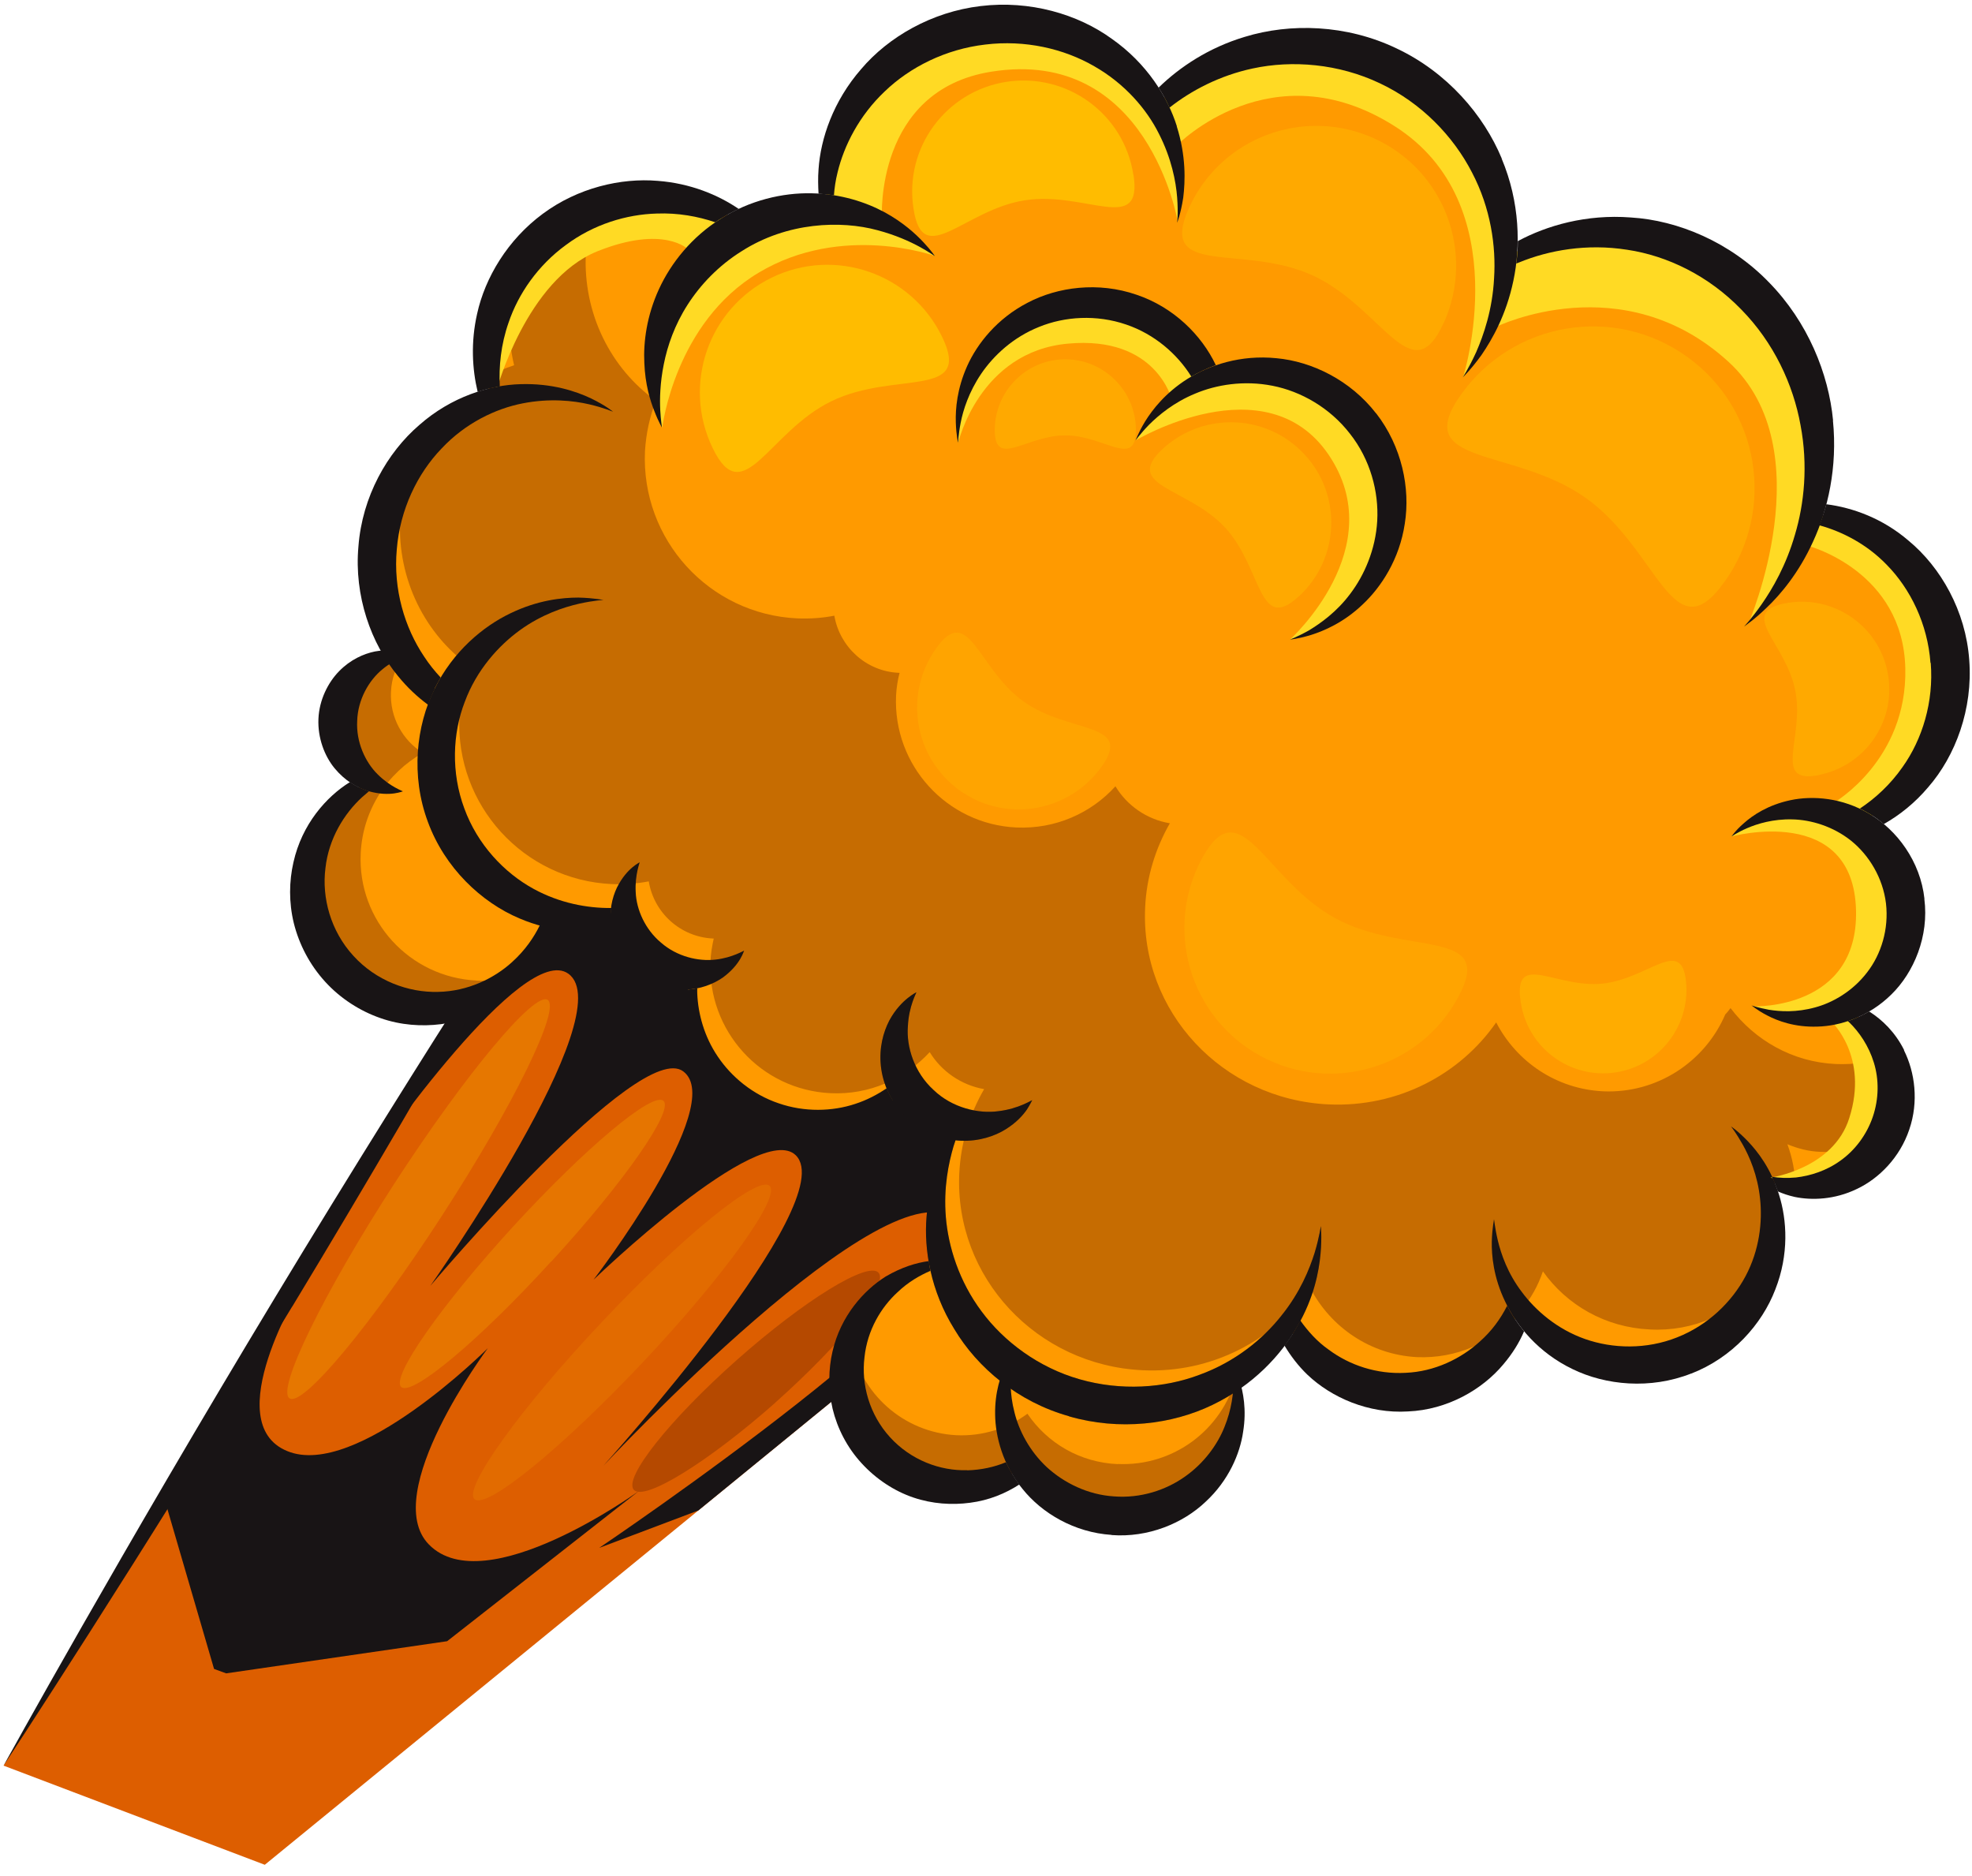 <svg width="164" height="156" viewBox="0 0 164 156" fill="none" xmlns="http://www.w3.org/2000/svg">
<path d="M46.925 69.641L25.043 105.865L0.297 146.819L22.021 155.064L94.328 95.981L46.925 69.641Z" fill="#DD5E00"/>
<path d="M24.302 108.64C11.429 129.925 0.297 146.819 0.297 146.819C0.297 146.819 10.047 129.117 22.931 107.797C35.804 86.489 46.925 69.641 46.925 69.641C46.925 69.641 37.197 87.332 24.302 108.651V108.64Z" fill="#181415"/>
<path d="M46.923 69.641L29.961 97.744C31.635 95.307 43.53 78.312 47.26 80.963C51.82 84.209 35.791 106.921 35.791 106.921C35.791 106.921 53.179 86.298 56.83 89.095C60.514 91.881 49.36 106.416 49.36 106.416C49.36 106.416 63.177 93.083 66.187 96.071C70.04 99.923 50.169 121.894 50.169 121.894C50.169 121.894 74.028 96.329 79.464 101.485C83.957 105.742 49.832 128.712 49.832 128.712L58.077 125.601L94.337 95.981L46.934 69.641H46.923Z" fill="#181415"/>
<path d="M38.041 63.911C38.872 62.968 39.412 61.743 39.479 60.384C39.636 57.239 37.199 54.577 34.053 54.431C30.908 54.285 28.246 56.711 28.111 59.856C28.01 61.979 29.088 63.866 30.762 64.933C27.808 66.585 25.741 69.662 25.573 73.29C25.326 78.873 29.628 83.602 35.222 83.86C40.816 84.119 45.545 79.805 45.803 74.223C46.028 69.292 42.68 65.012 38.052 63.922L38.041 63.911Z" fill="#FF9A00"/>
<path d="M39.625 81.536C34.053 81.266 29.729 76.537 29.998 70.966C30.167 67.338 32.234 64.26 35.166 62.609C33.492 61.564 32.413 59.655 32.515 57.543C32.559 56.375 32.975 55.308 33.615 54.454C30.672 54.544 28.246 56.88 28.111 59.868C28.01 61.991 29.088 63.878 30.762 64.945C27.808 66.596 25.741 69.674 25.573 73.302C25.326 78.885 29.628 83.614 35.222 83.872C38.008 83.996 40.557 83.007 42.467 81.266C41.557 81.491 40.614 81.581 39.625 81.547V81.536Z" fill="#C66C01"/>
<path d="M102.504 113.368C101.291 109.583 97.843 106.775 93.664 106.573C91.249 106.472 88.98 107.247 87.228 108.628C85.61 106.505 83.071 105.045 80.196 104.91C76.275 104.742 72.827 106.966 71.277 110.313C70.771 111.391 70.468 112.582 70.401 113.829C70.165 118.996 74.152 123.388 79.32 123.624C81.521 123.725 83.577 123.051 85.228 121.871C86.879 124.241 89.62 125.859 92.743 126.027C98.112 126.263 102.673 122.141 102.931 116.738C102.976 115.559 102.83 114.402 102.493 113.357L102.504 113.368Z" fill="#FF9A00"/>
<path d="M92.961 121.748C89.815 121.613 87.097 119.996 85.446 117.558C83.795 118.771 81.728 119.445 79.537 119.344C75.112 119.108 71.562 115.862 70.787 111.706C70.585 112.38 70.45 113.088 70.416 113.829C70.18 118.996 74.168 123.388 79.335 123.624C81.537 123.725 83.592 123.051 85.244 121.871C86.895 124.242 89.636 125.859 92.758 126.027C98.128 126.263 102.688 122.141 102.947 116.738C102.98 115.997 102.913 115.289 102.789 114.57C101.61 118.895 97.6 121.939 92.961 121.737V121.748Z" fill="#C66C01"/>
<path d="M158.486 76.38C158.655 73.089 156.947 70.146 154.33 68.539C158.756 66.54 161.946 62.081 162.204 56.734C162.541 49.568 157.441 43.468 150.679 42.682C150.983 41.435 151.185 40.144 151.252 38.796C151.724 28.507 144.153 19.802 134.358 19.341C131.044 19.184 127.921 19.993 125.203 21.509C125.518 12.164 118.272 4.278 108.915 3.851C103.95 3.627 99.39 5.548 96.099 8.805C93.223 4.177 87.685 1.38 81.72 2.11C73.812 3.088 68.117 9.895 68.78 17.443C66.376 17.331 64.096 17.836 62.085 18.836C60.03 17.42 57.581 16.533 54.907 16.421C47.292 16.061 40.833 21.947 40.484 29.563C40.44 30.866 40.552 32.112 40.844 33.325C35.576 35.044 31.655 40.02 31.352 46.108C31.116 51.163 33.486 55.701 37.193 58.352C36.688 59.666 36.351 61.059 36.283 62.541C35.946 69.876 41.619 76.11 48.954 76.447C50.021 76.492 51.055 76.413 52.032 76.222C52.47 78.817 54.672 80.85 57.39 80.974H57.457C57.3 81.592 57.199 82.221 57.165 82.861C56.896 88.657 61.378 93.565 67.163 93.835C70.409 93.992 73.374 92.644 75.407 90.409C76.374 92.015 78.014 93.161 79.934 93.498C78.721 95.565 77.991 97.935 77.879 100.485C77.474 109.122 84.304 116.457 93.133 116.862C98.895 117.131 104.063 114.402 107.073 110.077C108.758 113.323 112.061 115.615 115.958 115.783C120.721 115.985 124.911 112.975 126.439 108.651C128.427 111.459 131.606 113.312 135.313 113.514C141.715 113.784 147.141 108.853 147.422 102.462C147.489 100.934 147.253 99.451 146.781 98.081C147.613 98.44 148.523 98.676 149.489 98.71C153.813 98.912 157.498 95.565 157.7 91.218C157.857 88.061 156.094 85.242 153.443 83.872C156.318 82.569 158.374 79.749 158.509 76.391L158.486 76.38Z" fill="#FF9A00"/>
<path d="M157.072 87.814C155.702 88.308 154.219 88.544 152.657 88.477C149.063 88.308 145.951 86.5 143.918 83.826C143.783 84.006 143.649 84.186 143.48 84.354C141.795 88.286 137.808 90.948 133.314 90.746C129.417 90.555 126.114 88.275 124.429 85.017C121.419 89.353 116.252 92.094 110.489 91.835C101.649 91.42 94.83 84.096 95.235 75.469C95.347 72.92 96.1 70.538 97.29 68.46C95.37 68.135 93.73 66.989 92.764 65.383C90.742 67.618 87.765 68.955 84.519 68.809C78.745 68.539 74.252 63.63 74.521 57.834C74.555 57.183 74.656 56.554 74.813 55.947H74.746C72.028 55.835 69.826 53.779 69.388 51.196C68.411 51.387 67.377 51.466 66.31 51.421C58.975 51.084 53.302 44.861 53.639 37.515C53.729 36.032 54.044 34.628 54.549 33.325C50.831 30.674 48.483 26.125 48.719 21.082C48.764 19.756 49.023 18.476 49.416 17.285C47.203 18.116 45.248 19.52 43.743 21.284C42.968 22.901 42.474 24.71 42.395 26.608C42.328 27.9 42.463 29.158 42.755 30.371C41.98 30.629 41.238 30.944 40.542 31.337C40.575 32.011 40.688 32.674 40.845 33.325C38.452 34.1 36.341 35.56 34.712 37.504C33.881 39.222 33.375 41.12 33.274 43.176C33.038 48.231 35.386 52.757 39.081 55.408C38.576 56.722 38.273 58.127 38.205 59.609C37.868 66.944 43.541 73.178 50.876 73.515C51.921 73.56 52.943 73.481 53.954 73.29C54.381 75.885 56.56 77.907 59.289 78.042C59.323 78.042 59.323 78.042 59.357 78.042C59.222 78.659 59.11 79.288 59.087 79.929C58.818 85.713 63.277 90.633 69.073 90.903C72.32 91.06 75.274 89.701 77.318 87.488C78.284 89.072 79.924 90.229 81.845 90.566C80.643 92.633 79.902 95.014 79.778 97.575C79.374 106.202 86.215 113.536 95.033 113.941C100.773 114.21 105.951 111.436 108.973 107.111C110.658 110.358 113.96 112.649 117.847 112.851C121.127 112.986 124.092 111.638 126.125 109.403C126.226 109.167 126.327 108.931 126.429 108.662C126.462 108.729 126.53 108.796 126.563 108.864C127.327 107.954 127.911 106.909 128.316 105.719C130.304 108.527 133.517 110.38 137.201 110.549C140.829 110.751 144.143 109.201 146.389 106.696C146.962 105.415 147.333 103.989 147.4 102.472C147.468 100.945 147.232 99.462 146.76 98.092C147.535 98.429 148.411 98.653 149.31 98.721C149.299 97.474 149.063 96.272 148.647 95.149C149.49 95.497 150.4 95.744 151.366 95.778C153.623 95.879 155.713 95.014 157.229 93.543C157.465 92.824 157.634 92.049 157.667 91.24C157.735 90.038 157.499 88.881 157.061 87.848L157.072 87.814Z" fill="#C66C01"/>
<g opacity="0.2">
<path d="M88.894 117.76C84.67 116.58 81.289 113.739 79.368 110.526C77.391 107.347 76.83 103.899 77.054 101.192C77.279 98.44 78.133 96.407 78.84 95.115C79.57 93.823 80.11 93.217 80.11 93.217C80.11 93.217 79.739 93.947 79.301 95.317C78.897 96.688 78.458 98.743 78.661 101.203C78.863 103.641 79.739 106.516 81.637 109.055C83.491 111.559 86.366 113.716 89.792 114.693C93.218 115.671 96.802 115.435 99.745 114.323C102.721 113.244 105.035 111.346 106.574 109.392C108.124 107.471 108.9 105.539 109.326 104.191C109.753 102.776 109.832 101.956 109.854 101.956C109.832 101.956 109.955 102.764 109.821 104.258C109.686 105.741 109.281 107.909 107.889 110.301C106.552 112.671 104.204 115.199 100.823 116.828C97.476 118.445 93.106 118.995 88.894 117.771V117.76Z" fill="#181415"/>
</g>
<path d="M140.655 114.211C137.241 115.559 133.523 115.188 130.771 113.841C127.962 112.493 126.12 110.257 125.177 108.236C124.199 106.214 124.042 104.383 124.064 103.237C124.098 102.024 124.267 101.384 124.244 101.384C124.267 101.384 124.3 102.024 124.57 103.17C124.84 104.282 125.379 105.877 126.558 107.427C127.704 108.977 129.512 110.538 131.826 111.347C134.129 112.156 136.915 112.223 139.465 111.212C142.037 110.201 144.025 108.269 145.171 106.113C146.317 103.956 146.586 101.62 146.373 99.665C146.171 97.722 145.497 96.183 144.935 95.183C144.374 94.184 143.958 93.667 143.958 93.667C143.958 93.667 144.52 94.026 145.34 94.88C146.171 95.745 147.283 97.171 147.946 99.328C148.62 101.451 148.788 104.315 147.642 107.225C146.53 110.134 144.059 112.897 140.644 114.222L140.655 114.211Z" fill="#181415"/>
<path d="M52.935 80.85C51.722 79.85 51.025 78.424 50.834 77.121C50.632 75.818 50.902 74.65 51.306 73.807C52.149 72.122 53.261 71.707 53.193 71.695C53.227 71.695 52.789 72.729 52.868 74.178C52.924 75.627 53.643 77.278 54.979 78.39C56.294 79.536 58.057 79.962 59.506 79.794C60.922 79.637 61.888 79.019 61.888 79.053C61.865 79.008 61.64 80.165 60.113 81.288C59.349 81.816 58.237 82.276 56.934 82.299C55.62 82.332 54.092 81.872 52.913 80.85H52.935Z" fill="#181415"/>
<g opacity="0.2">
<path d="M75.435 92.981C74.121 91.768 73.413 90.14 73.256 88.634C73.099 87.129 73.458 85.826 73.953 84.871C74.458 83.928 75.065 83.333 75.503 82.984C75.941 82.636 76.21 82.513 76.21 82.513C76.244 82.513 75.581 83.636 75.503 85.343C75.368 87.039 76.031 89.174 77.637 90.634C79.187 92.128 81.389 92.633 83.04 92.397C84.747 92.195 85.826 91.454 85.848 91.487C85.826 91.487 85.713 91.779 85.41 92.251C85.096 92.712 84.534 93.352 83.624 93.914C82.725 94.475 81.422 94.913 79.94 94.857C78.434 94.801 76.727 94.206 75.447 92.981H75.435Z" fill="#181415"/>
</g>
<path d="M17.798 138.776L18.809 139.146L37.186 136.473L53.103 124.005C53.103 124.005 40.353 133.227 35.669 128.431C31.524 124.207 40.567 112.11 40.567 112.11C40.567 112.11 29.615 123.061 23.875 120.658C18.135 118.288 25.02 107.044 25.02 107.044L24.01 108.358L13.844 125.218L17.798 138.765V138.776Z" fill="#181415"/>
<path d="M125.343 108.572C124.804 109.651 124.063 110.673 123.074 111.549C121.49 112.998 119.289 114.054 116.907 114.155C114.492 114.29 112.223 113.515 110.505 112.234C109.539 111.56 108.764 110.684 108.135 109.797C108.045 109.965 107.966 110.134 107.865 110.302C107.573 110.841 107.225 111.347 106.82 111.886C107.326 112.728 107.955 113.571 108.741 114.323C110.729 116.21 113.807 117.569 117.087 117.367C120.367 117.233 123.277 115.548 125.029 113.447C125.77 112.571 126.343 111.661 126.747 110.706C126.175 109.999 125.703 109.291 125.332 108.572H125.343Z" fill="#181415"/>
<path d="M88.894 117.76C84.67 116.58 81.289 113.739 79.368 110.526C77.391 107.347 76.83 103.899 77.054 101.192C77.279 98.44 78.133 96.407 78.84 95.115C79.57 93.823 80.11 93.217 80.11 93.217C80.11 93.217 79.739 93.947 79.301 95.317C78.897 96.688 78.458 98.743 78.661 101.203C78.863 103.641 79.739 106.516 81.637 109.055C83.491 111.559 86.366 113.716 89.792 114.693C93.218 115.671 96.802 115.435 99.745 114.323C102.721 113.244 105.035 111.346 106.574 109.392C108.124 107.471 108.9 105.539 109.326 104.191C109.753 102.776 109.832 101.956 109.854 101.956C109.832 101.956 109.955 102.764 109.821 104.258C109.686 105.741 109.281 107.909 107.889 110.301C106.552 112.671 104.204 115.199 100.823 116.828C97.476 118.445 93.106 118.995 88.894 117.771V117.76Z" fill="#181415"/>
<path d="M64.471 116.648C58.843 121.613 53.575 124.859 52.71 123.882C51.834 122.904 55.687 118.041 61.303 113.065C66.909 108.1 72.188 104.854 73.064 105.831C73.94 106.808 70.088 111.638 64.46 116.648H64.471Z" fill="#B54900"/>
<path opacity="0.14" d="M53.475 113.267C46.679 120.467 40.411 125.567 39.456 124.657C38.513 123.781 43.208 117.187 49.993 109.998C56.755 102.798 63.034 97.71 64 98.609C64.966 99.507 60.237 106.078 53.475 113.267Z" fill="#FFBC00"/>
<path opacity="0.25" d="M45.844 104.888C39.834 111.482 34.24 116.143 33.364 115.334C32.499 114.526 36.655 108.572 42.676 101.99C48.708 95.419 54.302 90.735 55.178 91.544C56.054 92.353 51.887 98.317 45.855 104.899L45.844 104.888Z" fill="#FFBC00"/>
<path opacity="0.26" d="M36.817 101.001C30.886 110.156 25.18 117.019 24.079 116.278C22.967 115.57 26.887 107.561 32.796 98.418C38.738 89.263 44.456 82.423 45.545 83.142C46.646 83.861 42.737 91.858 36.806 101.013L36.817 101.001Z" fill="#FFBC00"/>
<path d="M26.482 59.778C26.549 58.194 27.279 56.756 28.201 55.813C29.144 54.847 30.245 54.364 31.177 54.173C33.064 53.836 34.053 54.476 34.053 54.431C34.087 54.453 32.941 54.712 31.818 55.644C30.672 56.576 29.762 58.171 29.706 59.935C29.605 61.687 30.369 63.372 31.413 64.394C32.447 65.428 33.547 65.798 33.514 65.809C33.547 65.753 32.503 66.315 30.638 65.787C29.728 65.529 28.684 64.922 27.83 63.889C26.987 62.867 26.415 61.361 26.482 59.778Z" fill="#181415"/>
<path d="M44.892 76.942C44.42 77.908 43.69 79.008 42.578 80.008C41.106 81.345 38.916 82.434 36.434 82.479C33.951 82.547 31.266 81.547 29.39 79.48C27.503 77.425 26.751 74.661 27.065 72.19C27.335 69.719 28.638 67.641 30.109 66.293C30.3 66.125 30.503 65.956 30.682 65.799L30.648 65.776C30.143 65.642 29.638 65.383 29.098 65.035C27.144 66.248 25.111 68.528 24.403 71.707C24.044 73.28 24.01 75.032 24.437 76.773C24.875 78.525 25.751 80.222 27.043 81.637C28.323 83.041 29.952 84.074 31.637 84.658C33.322 85.254 35.086 85.366 36.669 85.164C39.927 84.737 42.409 82.917 43.802 81.064C44.869 79.649 45.386 78.245 45.622 77.11C45.386 77.054 45.15 76.987 44.914 76.919L44.892 76.942Z" fill="#181415"/>
<path d="M50.847 77.132C50.746 76.559 50.78 76.009 50.847 75.504C48.825 75.526 46.523 75.088 44.388 73.92C41.917 72.572 39.704 70.213 38.615 67.225C37.503 64.237 37.638 60.991 38.648 58.374C39.626 55.723 41.457 53.69 43.243 52.398C45.062 51.084 46.893 50.489 48.174 50.197C49.455 49.916 50.196 49.894 50.196 49.882C50.196 49.905 49.466 49.725 48.106 49.691C46.759 49.691 44.725 49.894 42.434 51.006C40.187 52.084 37.682 54.151 36.144 57.273C34.605 60.362 34.155 64.507 35.582 68.337C36.986 72.168 40.03 75.032 43.198 76.369C45.905 77.525 48.635 77.66 50.87 77.29C50.87 77.245 50.836 77.189 50.836 77.144L50.847 77.132Z" fill="#181415"/>
<path d="M75.435 92.981C74.121 91.768 73.413 90.14 73.256 88.634C73.099 87.129 73.458 85.826 73.953 84.871C74.458 83.928 75.065 83.333 75.503 82.984C75.941 82.636 76.21 82.513 76.21 82.513C76.244 82.513 75.581 83.636 75.503 85.343C75.368 87.039 76.031 89.174 77.637 90.634C79.187 92.128 81.389 92.633 83.04 92.397C84.747 92.195 85.826 91.454 85.848 91.487C85.826 91.487 85.713 91.779 85.41 92.251C85.096 92.712 84.534 93.352 83.624 93.914C82.725 94.475 81.422 94.913 79.94 94.857C78.434 94.801 76.727 94.206 75.447 92.981H75.435Z" fill="#181415"/>
<path d="M73.747 90.488C72.972 91.016 72.096 91.476 71.13 91.791C69.209 92.431 66.906 92.487 64.761 91.746C62.593 91.016 60.829 89.544 59.695 87.859C58.549 86.175 58.055 84.265 57.987 82.625C57.976 82.468 57.987 82.333 57.987 82.176C57.673 82.243 57.313 82.288 56.954 82.299C56.785 82.299 56.617 82.277 56.449 82.266C56.415 82.356 56.381 82.423 56.381 82.501C56.022 84.355 56.145 86.815 57.325 89.196C58.471 91.566 60.739 93.779 63.705 94.801C66.648 95.823 69.782 95.475 72.152 94.318C73.231 93.79 74.14 93.127 74.927 92.409C74.421 91.813 74.017 91.173 73.747 90.499V90.488Z" fill="#181415"/>
<path d="M92.442 127.633C89.364 127.431 86.668 125.847 85.04 123.814C83.4 121.826 82.782 119.456 82.759 117.636C82.726 115.749 83.231 114.323 83.658 113.447C84.096 112.537 84.433 112.132 84.433 112.099C84.433 112.099 84.265 112.638 84.13 113.581C84.017 114.525 83.961 115.884 84.366 117.434C84.736 118.95 85.613 120.647 87.05 121.994C88.488 123.309 90.465 124.297 92.656 124.432C94.835 124.6 96.947 123.926 98.553 122.781C100.137 121.669 101.26 120.107 101.833 118.658C102.439 117.176 102.574 115.817 102.597 114.873C102.608 113.93 102.473 113.39 102.507 113.39C102.473 113.39 102.776 113.828 103.08 114.772C103.383 115.716 103.686 117.209 103.383 119.063C103.125 120.882 102.17 123.118 100.272 124.87C98.396 126.667 95.486 127.88 92.431 127.644L92.442 127.633Z" fill="#181415"/>
<path d="M80.443 122.253C78.174 122.321 75.748 121.411 74.018 119.512C72.299 117.625 71.614 115.12 71.895 112.863C72.131 110.594 73.277 108.707 74.636 107.46C75.546 106.584 76.523 106.045 77.377 105.674C77.32 105.404 77.276 105.135 77.242 104.865C76.208 105 74.984 105.371 73.659 106.146C71.839 107.291 69.907 109.426 69.233 112.391C68.896 113.84 68.862 115.502 69.244 117.154C69.637 118.771 70.446 120.366 71.659 121.68C72.861 122.994 74.366 123.983 75.95 124.522C77.534 125.061 79.174 125.162 80.679 124.96C82.252 124.758 83.622 124.185 84.768 123.444C84.33 122.837 83.959 122.231 83.656 121.59C82.69 121.995 81.6 122.231 80.443 122.264V122.253Z" fill="#181415"/>
<path d="M97.877 12.074L96.664 8.412C96.664 8.412 107.796 -1.068 119.321 8.266C130.857 17.601 121.669 31.405 121.669 31.405C121.669 31.405 126.263 16.949 115.928 10.457C105.729 4.032 97.888 12.074 97.888 12.074H97.877Z" fill="#FFDA24"/>
<path d="M97.942 18.409C97.942 18.409 95.471 3.863 82.429 5.963C72.746 7.513 73.342 18.095 73.342 18.095L68.781 16.488C68.781 16.488 69.32 2.616 83.002 1.976C99.357 1.212 97.942 18.409 97.942 18.409Z" fill="#FFDA24"/>
<path d="M97.874 10.501C97.11 8.064 95.369 5.267 92.471 3.234C89.629 1.167 85.641 0.01 81.553 0.504C77.486 0.987 73.881 3.076 71.623 5.739C69.298 8.401 68.242 11.523 68.073 14.084C68.017 14.803 68.04 15.477 68.073 16.106C68.511 16.14 68.95 16.174 69.354 16.241C69.399 15.634 69.489 14.994 69.657 14.331C70.196 12.096 71.454 9.614 73.577 7.603C75.678 5.581 78.643 4.087 81.935 3.705C85.248 3.301 88.472 4.042 91.011 5.514C93.549 6.963 95.358 9.075 96.38 11.119C97.425 13.163 97.796 15.095 97.897 16.421C97.998 17.768 97.897 18.521 97.897 18.521C97.897 18.521 98.189 17.814 98.402 16.443C98.571 15.073 98.649 12.983 97.863 10.501H97.874Z" fill="#181415"/>
<path d="M125.883 20.97C125.883 20.97 142.946 16.005 149.09 29.518C155.235 43.031 145.395 51.882 145.395 51.882C145.395 51.882 151.696 37.369 143.755 30.091C134.937 22.026 124.445 27.17 124.445 27.17L125.883 20.97Z" fill="#FFDA24"/>
<path d="M124.894 13.185C123.389 9.557 120.345 6.008 116.155 4.031C111.965 2.02 107.292 1.908 103.518 3.065C100.53 3.963 98.126 5.558 96.352 7.288C96.711 7.85 97.014 8.389 97.261 8.951C99.081 7.513 101.451 6.277 104.181 5.693C107.461 4.986 111.314 5.289 114.762 6.929C118.222 8.558 120.873 11.343 122.412 14.331C123.984 17.319 124.423 20.498 124.254 23.126C124.119 25.766 123.378 27.877 122.771 29.27C122.131 30.674 121.626 31.393 121.659 31.393C121.637 31.371 122.288 30.798 123.209 29.517C124.086 28.237 125.265 26.193 125.86 23.34C126.456 20.531 126.422 16.847 124.883 13.185H124.894Z" fill="#181415"/>
<path d="M150.445 45.412C150.445 45.412 158.286 47.501 158.454 55.599C158.612 63.204 152.557 66.72 152.557 66.72L155.208 68.101C155.208 68.101 162.712 63.642 162.105 54.499C161.532 45.344 151.4 42.918 151.4 42.918L150.457 45.412H150.445Z" fill="#FFDA24"/>
<path d="M160.568 55.128C160.827 58.352 159.872 61.474 158.221 63.788C157.21 65.237 155.952 66.394 154.671 67.237C154.941 67.371 155.21 67.506 155.48 67.675C155.884 67.91 156.289 68.203 156.659 68.528C157.974 67.787 159.243 66.776 160.355 65.462C162.635 62.845 164.084 58.947 163.77 54.87C163.478 50.803 161.4 47.164 158.715 44.951C156.569 43.109 154.087 42.211 151.885 41.93C151.717 42.536 151.526 43.132 151.312 43.682C153.222 44.21 155.233 45.243 156.884 46.939C158.883 48.961 160.31 51.893 160.546 55.117L160.568 55.128Z" fill="#181415"/>
<path d="M152.446 34.965C152.075 31.068 150.346 26.777 147.111 23.474C143.898 20.15 139.562 18.319 135.619 18.083C131.935 17.802 128.655 18.746 126.229 20.049C126.229 20.7 126.184 21.329 126.094 21.913C126.195 21.88 126.262 21.846 126.363 21.812C128.801 20.812 131.957 20.239 135.316 20.767C138.663 21.262 142.101 22.935 144.808 25.732C147.515 28.484 149.132 31.977 149.739 35.347C150.379 38.706 150.042 41.907 149.278 44.457C148.537 47.029 147.403 48.961 146.526 50.219C145.65 51.477 145.044 52.095 145.044 52.106C145.044 52.084 145.785 51.634 146.92 50.534C148.054 49.455 149.593 47.658 150.784 45.03C151.997 42.413 152.828 38.886 152.435 34.965H152.446Z" fill="#181415"/>
<path d="M143.977 69.561C143.977 69.561 146.088 67.719 148.728 67.36C153.727 66.686 159.905 69.337 158.928 76.638C157.276 89.027 145.886 83.681 145.886 83.681C145.886 83.681 154.535 83.973 154.356 75.728C154.154 66.753 143.977 69.561 143.977 69.561Z" fill="#FFDA24"/>
<path d="M152.267 84.928L154.379 84.591C154.379 84.591 159.838 88.444 157.4 94.217C154.985 99.991 147.234 97.924 147.234 97.924C147.234 97.924 152.469 97.205 153.794 92.97C155.446 87.792 152.278 84.917 152.278 84.917L152.267 84.928Z" fill="#FFDA24"/>
<path d="M158.356 87.32C157.615 85.837 156.537 84.793 155.447 84.107C154.852 84.444 154.268 84.714 153.661 84.916C153.695 84.939 153.728 84.961 153.762 84.984C154.627 85.815 155.413 86.972 155.84 88.365C156.267 89.746 156.267 91.352 155.75 92.869C155.234 94.385 154.245 95.666 153.077 96.497C151.897 97.362 150.538 97.777 149.359 97.912C148.617 97.98 147.943 97.946 147.359 97.856C147.55 98.249 147.696 98.653 147.854 99.069C148.28 99.26 148.719 99.406 149.258 99.53C150.673 99.822 152.571 99.766 154.425 98.867C156.267 98.002 158.008 96.239 158.783 93.925C159.581 91.611 159.255 89.162 158.345 87.342L158.356 87.32Z" fill="#181415"/>
<path d="M160.036 74.74C160.441 77.852 159.16 80.873 157.295 82.693C155.408 84.557 153.038 85.321 151.151 85.366C149.264 85.433 147.837 84.894 146.961 84.434C146.051 83.962 145.681 83.591 145.658 83.603C145.658 83.603 146.186 83.793 147.096 83.962C148.039 84.119 149.41 84.198 150.949 83.771C152.454 83.367 154.094 82.401 155.273 80.862C156.453 79.345 157.093 77.256 156.846 75.122C156.588 72.999 155.442 71.123 153.959 69.921C152.443 68.708 150.612 68.169 149.062 68.135C147.478 68.091 146.152 68.495 145.299 68.865C144.434 69.236 143.996 69.573 143.984 69.562C144.007 69.573 144.276 69.101 145.029 68.45C145.77 67.787 147.04 66.933 148.893 66.54C150.735 66.147 153.218 66.316 155.487 67.686C157.745 69.011 159.71 71.618 160.047 74.751L160.036 74.74Z" fill="#181415"/>
<path d="M55.07 35.538C55.07 35.538 51.453 24.44 61.63 19.689C71.796 14.96 77.749 21.284 77.749 21.284C77.749 21.284 70.043 18.509 63.09 22.677C56.114 26.844 55.081 35.538 55.081 35.538H55.07Z" fill="#FFDA24"/>
<path d="M57.227 20.734L61.047 18.465C61.047 18.465 51.016 14.366 44.961 19.488C38.895 24.61 41.31 32.405 41.31 32.405C41.31 32.405 43.782 23.273 49.69 20.892C55.228 18.679 57.227 20.734 57.227 20.734Z" fill="#FFDA24"/>
<path d="M59.966 18.173C62.347 16.657 65.088 16.017 67.503 16.073C69.907 16.118 71.996 16.803 73.558 17.645C75.108 18.488 76.153 19.454 76.804 20.15C77.467 20.858 77.748 21.296 77.748 21.296C77.748 21.341 76.029 19.948 72.962 19.139C69.941 18.319 65.481 18.454 61.673 20.892C59.764 22.082 58.258 23.666 57.191 25.328C56.113 27.002 55.507 28.754 55.203 30.293C54.574 33.416 55.102 35.55 55.035 35.539C55.057 35.539 54.765 35.089 54.428 34.202C54.069 33.315 53.653 31.944 53.586 30.192C53.496 28.44 53.788 26.249 54.799 24.048C55.81 21.846 57.551 19.678 59.966 18.173Z" fill="#181415"/>
<path d="M36.144 57.262C36.313 56.947 36.481 56.633 36.65 56.341C36.155 55.813 35.684 55.229 35.268 54.589C33.651 52.185 32.696 48.995 32.999 45.681C33.269 42.367 34.706 39.391 36.717 37.302C38.705 35.179 41.221 33.977 43.479 33.539C45.726 33.101 47.669 33.314 48.983 33.617C50.286 33.921 50.983 34.246 50.983 34.235C50.983 34.235 50.41 33.741 49.163 33.134C47.916 32.539 45.917 31.865 43.3 31.944C40.716 32.011 37.537 32.988 34.875 35.336C32.19 37.639 30.123 41.3 29.809 45.434C29.438 49.545 30.854 53.521 33.1 56.217C33.864 57.161 34.706 57.947 35.605 58.61C35.762 58.149 35.964 57.7 36.167 57.262H36.144Z" fill="#181415"/>
<path d="M54.698 15.039C51.642 14.78 48.059 15.612 45.139 17.779C42.218 19.936 40.342 23.081 39.679 26.091C39.14 28.473 39.275 30.708 39.724 32.584C40.353 32.382 40.971 32.224 41.566 32.123C41.477 30.483 41.656 28.652 42.297 26.822C43.105 24.429 44.734 22.07 47.059 20.374C49.362 18.656 52.092 17.824 54.63 17.757C56.383 17.69 58.045 17.993 59.494 18.487C59.64 18.386 59.797 18.262 59.966 18.173C60.438 17.869 60.943 17.611 61.438 17.375C59.73 16.207 57.405 15.241 54.698 15.039Z" fill="#181415"/>
<path d="M94.43 36.628C94.43 36.628 97.002 32.225 101.742 30.933C106.224 29.72 112.268 31.36 115.109 37.572C120.614 49.613 107.269 53.196 107.269 53.196C107.269 53.196 115.75 45.547 110.481 37.796C105.258 30.147 94.43 36.628 94.43 36.628Z" fill="#FFDA24"/>
<path d="M97.45 33.202L99.764 31.281C99.764 31.281 96.282 24.103 87.936 25.541C79.579 26.99 79.68 36.841 79.68 36.841C79.68 36.841 81.432 29.236 88.823 28.574C96.192 27.9 97.45 33.224 97.45 33.224V33.202Z" fill="#FFDA24"/>
<path d="M114.447 34.37C116.592 37.133 117.3 40.615 116.828 43.547C116.39 46.49 114.874 48.815 113.312 50.275C111.74 51.769 110.122 52.454 109.021 52.803C107.909 53.139 107.269 53.173 107.269 53.196C107.269 53.173 107.875 52.971 108.853 52.421C109.796 51.848 111.155 50.904 112.301 49.365C113.447 47.849 114.402 45.715 114.537 43.3C114.671 40.896 113.964 38.212 112.268 36.066C110.594 33.898 108.179 32.539 105.831 32.079C103.45 31.607 101.147 31.989 99.395 32.73C97.62 33.46 96.373 34.516 95.575 35.302C94.8 36.1 94.441 36.639 94.43 36.628C94.452 36.628 94.632 36.032 95.239 35.033C95.845 34.056 96.923 32.663 98.754 31.506C100.574 30.36 103.18 29.484 106.157 29.787C109.1 30.057 112.301 31.607 114.447 34.381V34.37Z" fill="#181415"/>
<path d="M99.068 31.315C99.697 30.955 100.371 30.63 101.112 30.36C99.933 27.866 97.596 25.541 94.519 24.508C91.34 23.407 87.959 23.857 85.465 25.171C82.926 26.485 81.275 28.563 80.433 30.439C79.59 32.326 79.455 33.999 79.489 35.111C79.523 36.224 79.68 36.819 79.68 36.819C79.691 36.819 79.691 36.201 79.893 35.156C80.096 34.112 80.567 32.607 81.601 31.079C82.634 29.563 84.252 28.046 86.42 27.181C88.543 26.316 91.182 26.137 93.665 26.99C96.013 27.788 97.911 29.439 99.068 31.304V31.315Z" fill="#181415"/>
<path opacity="0.46" fill-rule="evenodd" clip-rule="evenodd" d="M108.011 49.59C104.63 52.712 105.001 47.276 101.901 43.884C98.778 40.503 93.319 40.458 96.7 37.324C100.092 34.201 105.383 34.415 108.494 37.796C111.64 41.188 111.404 46.467 108.023 49.59H108.011Z" fill="#FFBC00"/>
<path opacity="0.46" fill-rule="evenodd" clip-rule="evenodd" d="M94.465 35.752C94.465 38.986 91.825 36.201 88.59 36.201C85.344 36.201 82.727 38.986 82.727 35.74C82.749 32.505 85.366 29.877 88.59 29.877C91.814 29.877 94.465 32.517 94.465 35.752Z" fill="#FFBC00"/>
<path opacity="0.46" fill-rule="evenodd" clip-rule="evenodd" d="M143.415 48.377C139.124 54.432 137.945 45.715 131.89 41.413C125.847 37.111 117.209 38.83 121.522 32.787C125.847 26.744 134.227 25.328 140.27 29.642C146.313 33.944 147.74 42.345 143.415 48.389V48.377Z" fill="#FFBC00"/>
<path opacity="0.46" fill-rule="evenodd" clip-rule="evenodd" d="M151.258 64.45C147.337 65.225 150.089 61.361 149.303 57.419C148.528 53.476 144.484 50.96 148.427 50.174C152.358 49.399 156.2 51.949 156.975 55.88C157.773 59.823 155.223 63.653 151.269 64.439L151.258 64.45Z" fill="#FFBC00"/>
<path fill-rule="evenodd" clip-rule="evenodd" d="M94.264 14.523C95.061 19.577 90.276 15.859 85.221 16.657C80.167 17.443 76.752 22.441 75.977 17.387C75.168 12.332 78.628 7.603 83.683 6.806C88.749 6.019 93.478 9.479 94.253 14.523H94.264Z" fill="#FFBC00"/>
<path fill-rule="evenodd" clip-rule="evenodd" d="M78.34 27.99C80.912 33.246 74.42 30.787 69.151 33.359C63.883 35.909 61.816 42.536 59.267 37.257C56.717 31.988 58.907 25.653 64.186 23.081C69.444 20.531 75.779 22.722 78.34 27.99Z" fill="#FFBC00"/>
<path opacity="0.46" fill-rule="evenodd" clip-rule="evenodd" d="M120.047 26.878C117.396 32.719 114.959 25.53 109.117 22.879C103.276 20.239 96.245 23.137 98.884 17.285C101.535 11.444 108.41 8.861 114.262 11.501C120.114 14.14 122.709 21.026 120.058 26.878H120.047Z" fill="#FFBC00"/>
<path opacity="0.31" fill-rule="evenodd" clip-rule="evenodd" d="M77.858 53.903C80.576 50.107 81.306 55.588 85.103 58.318C88.888 61.047 94.325 59.98 91.596 63.777C88.855 67.573 83.586 68.438 79.801 65.72C76.004 62.979 75.139 57.7 77.858 53.914V53.903Z" fill="#FFBC00"/>
<path opacity="0.31" fill-rule="evenodd" clip-rule="evenodd" d="M99.964 71.381C103.176 65.507 105.165 73.156 111.051 76.357C116.926 79.558 124.463 77.076 121.25 82.951C118.071 88.825 110.702 91.004 104.828 87.803C98.953 84.613 96.785 77.267 99.964 71.381Z" fill="#FFBC00"/>
<path opacity="0.53" fill-rule="evenodd" clip-rule="evenodd" d="M126.422 82.996C126.028 79.188 129.443 82.176 133.251 81.794C137.07 81.412 139.845 77.829 140.216 81.636C140.586 85.456 137.812 88.837 134.004 89.219C130.185 89.589 126.803 86.803 126.433 82.996H126.422Z" fill="#FFBC00"/>
</svg>
